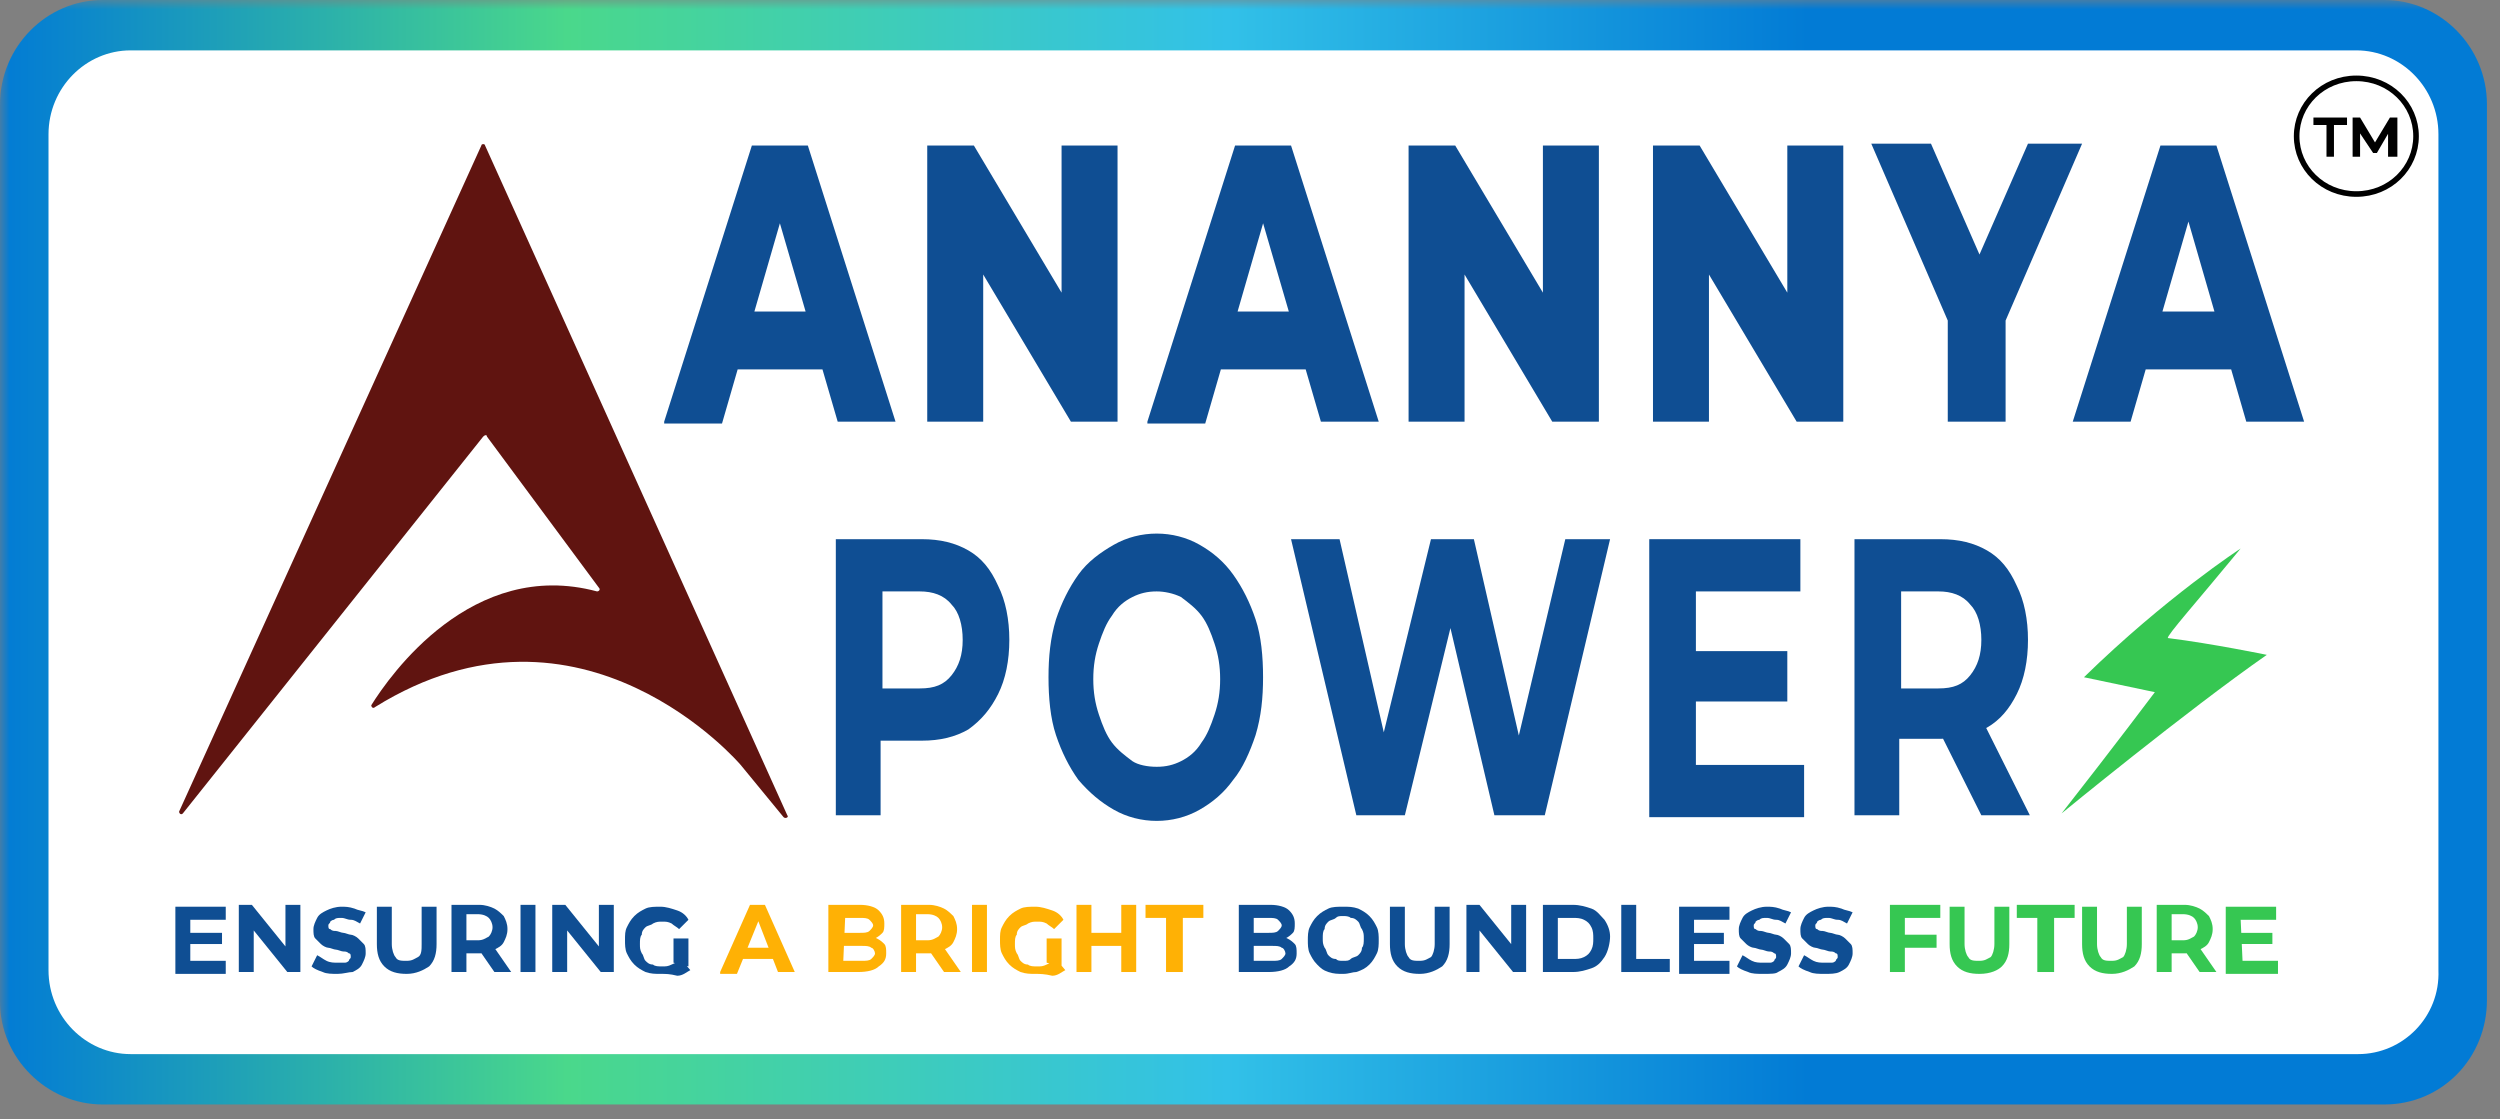 <svg width="134" height="60" viewBox="0 0 134 60" fill="none" xmlns="http://www.w3.org/2000/svg">
<rect x="0" y="0" width="134" height="60" fill="#808080" stroke="none"/>
<g clip-path="url(#clip0_768_1699)">
<mask id="mask0_768_1699" style="mask-type:luminance" maskUnits="userSpaceOnUse" x="0" y="0" width="134" height="60">
<path d="M134 0H0V60H134V0Z" fill="white"/>
</mask>
<g mask="url(#mask0_768_1699)">
<path d="M5.5 59.2H127.8C130.9 59.2 133.3 56.7 133.3 53.6V5.6C133.3 2.5 130.8 0 127.8 0H5.5C2.5 0 0 2.5 0 5.6V53.7C0 56.7 2.5 59.2 5.5 59.2Z" fill="url(#paint0_linear_768_1699)"/>
<path d="M126.4 56.5H7C4.6 56.5 2.6 54.5 2.6 52V7.2C2.6 4.7 4.6 2.7 7 2.7H126.3C128.7 2.7 130.7 4.7 130.7 7.2V52C130.8 54.5 128.8 56.5 126.4 56.5Z" fill="white"/>
<path d="M9.6 43.5L25.8 7.8C25.8 7.7 26 7.7 26 7.8L42.2 43.7C42.3 43.8 42.1 43.9 42 43.8L39.7 41C39.7 41 31.2 31 20.1 37.9C20 38 19.9 37.9 19.9 37.8C20.9 36.2 25.3 29.9 32 31.7C32.1 31.7 32.2 31.6 32.1 31.5L26.1 23.4C26.1 23.3 26 23.3 25.9 23.4L9.8 43.6C9.7 43.7 9.6 43.6 9.6 43.5Z" fill="#601410"/>
<path d="M120.1 29.4C120.1 29.4 116.1 32 111.7 36.3L115.5 37.1C115.5 37.1 113.4 39.9 110.5 43.6C110.5 43.6 117.2 38.1 121.5 35.1C121.5 35.1 118.6 34.5 116.2 34.2C116.1 34.1 117.8 32.2 120.1 29.4Z" fill="#36C752"/>
<path d="M10.2 51.5H12.1V52.2H9.4V48.6H12.1V49.3H10.2V51.5ZM10.2 50H11.9V50.6H10.2V50Z" fill="#0F4E93"/>
<path d="M12.8 52.1V48.5H13.5L15.6 51.1H15.3V48.5H16.1V52.1H15.4L13.3 49.5H13.6V52.1H12.8Z" fill="#0F4E93"/>
<path d="M18.1 52.2C17.8 52.2 17.5 52.2 17.3 52.1C17 52 16.8 51.9 16.7 51.8L17 51.2C17.2 51.3 17.3 51.4 17.5 51.5C17.7 51.6 17.9 51.6 18.1 51.6C18.3 51.6 18.4 51.6 18.5 51.6C18.6 51.6 18.7 51.5 18.7 51.5C18.7 51.4 18.8 51.4 18.8 51.3C18.8 51.2 18.8 51.1 18.7 51.1C18.6 51 18.5 51 18.4 51C18.3 51 18.1 50.9 18 50.9C17.9 50.9 17.7 50.8 17.6 50.8C17.5 50.8 17.3 50.7 17.2 50.6C17.1 50.5 17 50.4 16.9 50.3C16.8 50.2 16.8 50 16.8 49.8C16.8 49.6 16.9 49.4 17 49.2C17.1 49 17.3 48.9 17.5 48.8C17.7 48.7 18 48.6 18.3 48.6C18.5 48.6 18.7 48.6 19 48.7C19.2 48.8 19.4 48.8 19.6 48.9L19.3 49.5C19.1 49.4 19 49.3 18.8 49.3C18.6 49.3 18.5 49.2 18.3 49.2C18.1 49.2 18 49.2 17.9 49.3C17.8 49.3 17.7 49.4 17.7 49.4C17.7 49.5 17.6 49.5 17.6 49.6C17.6 49.7 17.6 49.8 17.7 49.8C17.8 49.9 17.9 49.9 18 49.9C18.1 49.9 18.3 50 18.4 50C18.5 50 18.7 50.1 18.8 50.1C18.9 50.1 19.1 50.2 19.2 50.3C19.3 50.4 19.4 50.5 19.5 50.6C19.6 50.7 19.6 50.9 19.6 51.1C19.6 51.3 19.5 51.5 19.4 51.7C19.3 51.9 19.1 52 18.9 52.1C18.7 52.1 18.4 52.2 18.1 52.2Z" fill="#0F4E93"/>
<path d="M21.8 52.2C21.3 52.2 20.9 52.1 20.6 51.8C20.3 51.5 20.2 51.1 20.2 50.6V48.6H21V50.6C21 50.9 21.1 51.2 21.2 51.3C21.3 51.5 21.5 51.5 21.8 51.5C22.1 51.5 22.2 51.4 22.4 51.3C22.6 51.2 22.6 50.9 22.6 50.6V48.6H23.4V50.6C23.4 51.1 23.3 51.5 23 51.8C22.7 52 22.3 52.2 21.8 52.2Z" fill="#0F4E93"/>
<path d="M24.2 52.1V48.5H25.7C26 48.5 26.3 48.6 26.5 48.7C26.7 48.8 26.9 49 27 49.1C27.1 49.3 27.2 49.5 27.2 49.8C27.2 50.1 27.1 50.3 27 50.5C26.9 50.7 26.7 50.8 26.5 50.9C26.3 51 26 51.1 25.7 51.1H24.6L25 50.7V52.1H24.2ZM25 50.8L24.6 50.4H25.6C25.9 50.4 26 50.3 26.2 50.2C26.3 50.1 26.4 49.9 26.4 49.7C26.4 49.5 26.3 49.3 26.2 49.2C26.1 49.1 25.9 49 25.6 49H24.6L25 48.6V50.8ZM26.5 52.1L25.6 50.8H26.5L27.4 52.1H26.5Z" fill="#0F4E93"/>
<path d="M27.9 52.1V48.5H28.7V52.1H27.9Z" fill="#0F4E93"/>
<path d="M29.6 52.1V48.5H30.3L32.4 51.1H32.1V48.5H32.9V52.1H32.2L30.1 49.5H30.4V52.1H29.6Z" fill="#0F4E93"/>
<path d="M35.4 52.2C35.1 52.2 34.9 52.2 34.6 52.1C34.4 52 34.2 51.9 34 51.7C33.8 51.5 33.7 51.3 33.6 51.1C33.5 50.9 33.5 50.6 33.5 50.4C33.5 50.1 33.5 49.9 33.6 49.7C33.7 49.5 33.8 49.3 34 49.1C34.2 48.9 34.4 48.8 34.6 48.7C34.8 48.6 35.1 48.6 35.4 48.6C35.7 48.6 36 48.7 36.3 48.8C36.6 48.9 36.8 49.1 36.9 49.3L36.4 49.8C36.3 49.7 36.1 49.6 36 49.5C35.8 49.4 35.7 49.4 35.5 49.4C35.3 49.4 35.2 49.4 35 49.5C34.9 49.6 34.7 49.6 34.6 49.7C34.5 49.8 34.4 49.9 34.4 50.1C34.3 50.2 34.3 50.4 34.3 50.6C34.3 50.8 34.3 50.9 34.4 51.1C34.5 51.2 34.5 51.4 34.6 51.5C34.7 51.6 34.8 51.7 35 51.7C35.1 51.8 35.3 51.8 35.5 51.8C35.7 51.8 35.8 51.8 36 51.7C36.2 51.6 36.3 51.6 36.5 51.4L37 52C36.8 52.1 36.6 52.3 36.3 52.3C35.9 52.2 35.7 52.2 35.4 52.2ZM36.1 51.6V50.3H36.9V51.8L36.1 51.6Z" fill="#0F4E93"/>
<path d="M38.6 52.1L40.2 48.5H41L42.6 52.1H41.7L40.5 49H40.8L39.5 52.2H38.6V52.1ZM39.4 51.4L39.6 50.8H41.4L41.6 51.4H39.4Z" fill="#FFB105"/>
<path d="M44.4 52.1V48.5H46.1C46.5 48.5 46.9 48.6 47.1 48.8C47.3 49 47.4 49.2 47.4 49.5C47.4 49.7 47.4 49.9 47.3 50C47.2 50.1 47.1 50.2 46.9 50.3C46.7 50.4 46.6 50.4 46.3 50.4L46.4 50.2C46.6 50.2 46.8 50.2 47 50.3C47.2 50.4 47.3 50.5 47.4 50.6C47.5 50.7 47.5 50.9 47.5 51.1C47.5 51.4 47.4 51.6 47.1 51.8C46.9 52 46.5 52.1 46 52.1H44.4ZM45.2 51.5H46.2C46.4 51.5 46.6 51.5 46.7 51.4C46.8 51.3 46.9 51.2 46.9 51.1C46.9 51 46.8 50.8 46.7 50.8C46.6 50.7 46.4 50.7 46.2 50.7H45.2V50H46.1C46.3 50 46.5 50 46.6 49.9C46.7 49.8 46.8 49.7 46.8 49.6C46.8 49.5 46.7 49.4 46.6 49.3C46.5 49.2 46.3 49.2 46.1 49.2H45.3L45.2 51.5Z" fill="#FFB105"/>
<path d="M48.3 52.1V48.5H49.8C50.1 48.5 50.4 48.6 50.6 48.7C50.8 48.8 51 49 51.1 49.1C51.2 49.3 51.3 49.5 51.3 49.8C51.3 50.1 51.2 50.3 51.1 50.5C51 50.7 50.8 50.8 50.6 50.9C50.4 51 50.1 51.1 49.8 51.1H48.7L49.1 50.7V52.1H48.3ZM49.1 50.8L48.7 50.4H49.7C50 50.4 50.1 50.3 50.3 50.2C50.4 50.1 50.5 49.9 50.5 49.7C50.5 49.5 50.4 49.3 50.3 49.2C50.2 49.1 50 49 49.7 49H48.7L49.1 48.6V50.8ZM50.6 52.1L49.7 50.8H50.6L51.5 52.1H50.6Z" fill="#FFB105"/>
<path d="M52.1 52.1V48.5H52.9V52.1H52.1Z" fill="#FFB105"/>
<path d="M55.5 52.2C55.2 52.2 55 52.2 54.7 52.1C54.5 52 54.3 51.9 54.1 51.7C53.9 51.5 53.8 51.3 53.7 51.1C53.6 50.9 53.6 50.6 53.6 50.4C53.6 50.1 53.6 49.9 53.7 49.7C53.8 49.5 53.9 49.3 54.1 49.1C54.3 48.9 54.5 48.8 54.7 48.7C54.9 48.6 55.2 48.6 55.5 48.6C55.8 48.6 56.1 48.7 56.4 48.8C56.7 48.9 56.9 49.1 57 49.3L56.5 49.8C56.4 49.7 56.2 49.6 56.1 49.5C55.9 49.4 55.8 49.4 55.6 49.4C55.4 49.4 55.3 49.4 55.1 49.5C55 49.6 54.8 49.6 54.7 49.7C54.6 49.8 54.5 49.9 54.5 50.1C54.4 50.2 54.4 50.4 54.4 50.6C54.4 50.8 54.4 50.9 54.5 51.1C54.6 51.2 54.6 51.4 54.7 51.5C54.8 51.6 54.9 51.7 55.1 51.7C55.2 51.8 55.4 51.8 55.6 51.8C55.8 51.8 55.9 51.8 56.1 51.7C56.3 51.6 56.4 51.6 56.6 51.4L57.1 52C56.9 52.1 56.7 52.3 56.4 52.3C56 52.2 55.7 52.2 55.5 52.2ZM56.1 51.6V50.3H56.9V51.8L56.1 51.6Z" fill="#FFB105"/>
<path d="M58.5 52.1H57.7V48.5H58.5V52.1ZM60.2 50.7H58.5V50H60.2V50.7ZM60.1 48.5H60.9V52.1H60.1V48.5Z" fill="#FFB105"/>
<path d="M62.5 52.1V49.2H61.4V48.5H64.5V49.2H63.4V52.1H62.5Z" fill="#FFB105"/>
<path d="M66.4 52.1V48.5H68.1C68.5 48.5 68.9 48.6 69.1 48.8C69.3 49 69.4 49.2 69.4 49.5C69.4 49.7 69.4 49.9 69.3 50C69.2 50.1 69.1 50.2 68.9 50.3C68.7 50.4 68.6 50.4 68.3 50.4L68.4 50.2C68.6 50.2 68.8 50.2 69 50.3C69.2 50.4 69.3 50.5 69.4 50.6C69.5 50.7 69.5 50.9 69.5 51.1C69.5 51.4 69.4 51.6 69.1 51.8C68.9 52 68.5 52.1 68 52.1H66.4ZM67.2 51.5H68.2C68.4 51.5 68.6 51.5 68.7 51.4C68.8 51.3 68.9 51.2 68.9 51.1C68.9 51 68.8 50.8 68.7 50.8C68.6 50.7 68.4 50.7 68.2 50.7H67.2V50H68C68.2 50 68.4 50 68.5 49.9C68.6 49.8 68.7 49.7 68.7 49.6C68.7 49.5 68.6 49.4 68.5 49.3C68.4 49.2 68.2 49.2 68 49.2H67.2V51.5Z" fill="#0F4E93"/>
<path d="M72 52.2C71.7 52.2 71.5 52.2 71.2 52.1C70.9 52 70.8 51.9 70.6 51.7C70.4 51.5 70.3 51.3 70.2 51.1C70.1 50.9 70.1 50.6 70.1 50.4C70.1 50.2 70.1 49.9 70.2 49.7C70.3 49.5 70.4 49.3 70.6 49.1C70.8 48.9 71 48.8 71.2 48.7C71.4 48.6 71.7 48.6 72 48.6C72.3 48.6 72.5 48.6 72.8 48.7C73 48.8 73.2 48.9 73.4 49.1C73.6 49.3 73.7 49.5 73.8 49.7C73.9 49.9 73.9 50.2 73.9 50.4C73.9 50.6 73.9 50.9 73.8 51.1C73.7 51.3 73.6 51.5 73.4 51.7C73.2 51.9 73 52 72.7 52.1C72.5 52.1 72.3 52.2 72 52.2ZM72 51.5C72.2 51.5 72.3 51.5 72.4 51.4C72.5 51.3 72.7 51.3 72.8 51.2C72.9 51.1 73 51 73 50.8C73.1 50.7 73.1 50.5 73.1 50.3C73.1 50.1 73.1 50 73 49.8C72.9 49.7 72.9 49.5 72.8 49.4C72.7 49.3 72.6 49.2 72.4 49.2C72.3 49.1 72.1 49.1 72 49.1C71.8 49.1 71.7 49.1 71.6 49.2C71.5 49.3 71.3 49.3 71.2 49.4C71.1 49.5 71 49.6 71 49.8C70.9 49.9 70.9 50.1 70.9 50.3C70.9 50.5 70.9 50.6 71 50.8C71.1 50.9 71.1 51.1 71.2 51.2C71.3 51.3 71.4 51.4 71.6 51.4C71.7 51.5 71.8 51.5 72 51.5Z" fill="#0F4E93"/>
<path d="M76.1 52.2C75.6 52.2 75.2 52.1 74.9 51.8C74.6 51.5 74.5 51.1 74.5 50.6V48.6H75.3V50.6C75.3 50.9 75.4 51.2 75.5 51.3C75.6 51.5 75.8 51.5 76.1 51.5C76.4 51.5 76.5 51.4 76.7 51.3C76.8 51.2 76.9 50.9 76.9 50.6V48.6H77.7V50.6C77.7 51.1 77.6 51.5 77.3 51.8C77 52 76.6 52.2 76.1 52.2Z" fill="#0F4E93"/>
<path d="M78.6 52.1V48.5H79.3L81.4 51.1H81V48.5H81.8V52.1H81.1L79 49.5H79.3V52.1H78.6Z" fill="#0F4E93"/>
<path d="M82.7 52.1V48.5H84.3C84.7 48.5 85 48.6 85.3 48.7C85.6 48.8 85.8 49.1 86 49.3C86.2 49.6 86.3 49.9 86.3 50.2C86.3 50.5 86.2 51 86 51.3C85.8 51.6 85.6 51.8 85.3 51.9C85 52 84.7 52.1 84.3 52.1H82.7ZM83.5 51.4H84.3C84.5 51.4 84.7 51.4 84.9 51.3C85.1 51.2 85.2 51.1 85.3 50.9C85.4 50.7 85.4 50.5 85.4 50.3C85.4 50.1 85.4 49.9 85.3 49.7C85.2 49.5 85.1 49.4 84.9 49.3C84.7 49.2 84.5 49.2 84.3 49.2H83.5V51.4Z" fill="#0F4E93"/>
<path d="M86.9 52.1V48.5H87.7V51.4H89.5V52.1H86.9Z" fill="#0F4E93"/>
<path d="M90.8 51.5H92.7V52.2H90V48.6H92.7V49.3H90.8V51.5ZM90.7 50H92.4V50.6H90.7V50Z" fill="#0F4E93"/>
<path d="M94.5 52.2C94.2 52.2 93.9 52.2 93.7 52.1C93.4 52 93.2 51.9 93.1 51.8L93.4 51.2C93.6 51.3 93.7 51.4 93.9 51.5C94.1 51.6 94.3 51.6 94.5 51.6C94.7 51.6 94.8 51.6 94.9 51.6C95 51.6 95.1 51.5 95.1 51.5C95.1 51.4 95.2 51.4 95.2 51.3C95.2 51.2 95.2 51.1 95.1 51.1C95 51 94.9 51 94.8 51C94.7 51 94.5 50.9 94.4 50.9C94.3 50.9 94.1 50.8 94 50.8C93.9 50.8 93.7 50.7 93.6 50.6C93.5 50.5 93.4 50.4 93.3 50.3C93.2 50.2 93.2 50 93.2 49.8C93.2 49.6 93.3 49.4 93.4 49.2C93.5 49 93.7 48.9 93.9 48.8C94.1 48.7 94.4 48.6 94.7 48.6C94.9 48.6 95.1 48.6 95.4 48.7C95.6 48.8 95.8 48.8 96 48.9L95.7 49.5C95.5 49.4 95.4 49.3 95.2 49.3C95 49.3 94.9 49.2 94.7 49.2C94.5 49.2 94.4 49.2 94.3 49.3C94.2 49.3 94.1 49.4 94.1 49.4C94.1 49.5 94 49.5 94 49.6C94 49.7 94 49.8 94.1 49.8C94.2 49.9 94.3 49.9 94.4 49.9C94.5 49.9 94.7 50 94.8 50C94.9 50 95.1 50.1 95.2 50.1C95.3 50.1 95.5 50.2 95.6 50.3C95.7 50.4 95.8 50.5 95.9 50.6C96 50.7 96 50.9 96 51.1C96 51.3 95.9 51.5 95.8 51.7C95.7 51.9 95.5 52 95.3 52.1C95.2 52.2 94.9 52.2 94.5 52.2Z" fill="#0F4E93"/>
<path d="M97.8 52.2C97.5 52.2 97.2 52.2 97 52.1C96.7 52 96.5 51.9 96.4 51.8L96.7 51.2C96.9 51.3 97 51.4 97.2 51.5C97.4 51.6 97.6 51.6 97.8 51.6C98 51.6 98.1 51.6 98.2 51.6C98.3 51.6 98.4 51.5 98.4 51.5C98.4 51.4 98.5 51.4 98.5 51.3C98.5 51.2 98.5 51.1 98.4 51.1C98.3 51 98.2 51 98.1 51C98 51 97.8 50.9 97.7 50.9C97.6 50.9 97.4 50.8 97.3 50.8C97.2 50.8 97 50.7 96.9 50.6C96.8 50.5 96.7 50.4 96.6 50.3C96.5 50.2 96.5 50 96.5 49.8C96.5 49.6 96.6 49.4 96.7 49.2C96.8 49 97 48.9 97.2 48.8C97.4 48.7 97.7 48.6 98 48.6C98.2 48.6 98.4 48.6 98.7 48.7C98.9 48.8 99.1 48.8 99.3 48.9L99 49.5C98.8 49.4 98.7 49.3 98.5 49.3C98.3 49.3 98.2 49.2 98 49.2C97.8 49.2 97.7 49.2 97.6 49.3C97.5 49.3 97.4 49.4 97.4 49.4C97.4 49.5 97.3 49.5 97.3 49.6C97.3 49.7 97.3 49.8 97.4 49.8C97.5 49.9 97.6 49.9 97.7 49.9C97.8 49.9 98 50 98.1 50C98.2 50 98.4 50.1 98.5 50.1C98.6 50.1 98.8 50.2 98.9 50.3C99 50.4 99.1 50.5 99.2 50.6C99.3 50.7 99.3 50.9 99.3 51.1C99.3 51.3 99.2 51.5 99.1 51.7C99 51.9 98.8 52 98.6 52.1C98.4 52.2 98.1 52.2 97.8 52.2Z" fill="#0F4E93"/>
<path d="M102.1 52.1H101.3V48.5H104V49.2H102.1V52.1ZM102.1 50.1H103.8V50.8H102.1V50.1Z" fill="#36C752"/>
<path d="M106.1 52.2C105.6 52.2 105.2 52.1 104.9 51.8C104.6 51.5 104.5 51.1 104.5 50.6V48.6H105.3V50.6C105.3 50.9 105.4 51.2 105.5 51.3C105.6 51.5 105.8 51.5 106.1 51.5C106.4 51.5 106.5 51.4 106.7 51.3C106.8 51.2 106.9 50.9 106.9 50.6V48.6H107.7V50.6C107.7 51.1 107.6 51.5 107.3 51.8C107.1 52 106.7 52.2 106.1 52.2Z" fill="#36C752"/>
<path d="M109.2 52.1V49.2H108.1V48.5H111.2V49.2H110.1V52.1H109.2Z" fill="#36C752"/>
<path d="M113.2 52.2C112.7 52.2 112.3 52.1 112 51.8C111.7 51.5 111.6 51.1 111.6 50.6V48.6H112.4V50.6C112.4 50.9 112.5 51.2 112.6 51.3C112.7 51.5 112.9 51.5 113.2 51.5C113.5 51.5 113.6 51.4 113.8 51.3C113.9 51.2 114 50.9 114 50.6V48.6H114.8V50.6C114.8 51.1 114.7 51.5 114.4 51.8C114.1 52 113.7 52.2 113.2 52.2Z" fill="#36C752"/>
<path d="M115.6 52.1V48.5H117.1C117.4 48.5 117.7 48.6 117.9 48.7C118.1 48.8 118.3 49 118.4 49.1C118.5 49.3 118.6 49.5 118.6 49.8C118.6 50.1 118.5 50.3 118.4 50.5C118.3 50.7 118.1 50.8 117.9 50.9C117.7 51 117.4 51.1 117.1 51.1H116L116.4 50.7V52.1H115.6ZM116.4 50.8L116 50.4H117C117.3 50.4 117.4 50.3 117.6 50.2C117.7 50.1 117.8 49.9 117.8 49.7C117.8 49.5 117.7 49.3 117.6 49.2C117.5 49.1 117.3 49 117 49H116L116.4 48.6V50.8ZM117.9 52.1L117 50.8H117.9L118.8 52.1H117.9Z" fill="#36C752"/>
<path d="M120.2 51.5H122.1V52.2H119.3V48.6H122V49.3H120.1L120.2 51.5ZM120.1 50H121.8V50.6H120.1V50Z" fill="#36C752"/>
<path d="M35.6 22.6L40.3 7.8H43.3L48 22.6H44.9L41.2 9.9H42.4L38.7 22.7H35.6V22.6ZM38.2 19.8L39 16.7H44.2L45 19.8H38.2Z" fill="#0F4E93"/>
<path d="M49.7 22.6V7.8H52.2L58.1 17.7H56.9V7.8H59.9V22.6H57.4L51.5 12.7H52.7V22.6H49.7Z" fill="#0F4E93"/>
<path d="M61.5 22.6L66.2 7.8H69.2L73.9 22.6H70.8L67.1 9.9H68.3L64.6 22.7H61.5V22.6ZM64 19.8L64.8 16.7H70L70.8 19.8H64Z" fill="#0F4E93"/>
<path d="M75.5 22.6V7.8H78L83.9 17.7H82.7V7.8H85.7V22.6H83.2L77.3 12.7H78.5V22.6H75.5Z" fill="#0F4E93"/>
<path d="M88.6 22.6V7.8H91.1L97 17.7H95.8V7.8H98.8V22.6H96.3L90.4 12.7H91.6V22.6H88.6Z" fill="#0F4E93"/>
<path d="M104.4 22.6V16.3L105.1 18.8L100.3 7.7H103.5L107 15.7H105.2L108.7 7.7H111.6L106.8 18.8L107.5 16.3V22.6H104.4Z" fill="#0F4E93"/>
<path d="M111.1 22.6L115.8 7.8H118.8L123.5 22.6H120.4L116.7 9.8H117.9L114.2 22.6H111.1ZM113.6 19.8L114.4 16.7H119.6L120.4 19.8H113.6Z" fill="#0F4E93"/>
<path d="M44.8 43.7V28.9H49.4C50.4 28.9 51.2 29.1 51.9 29.5C52.6 29.9 53.1 30.5 53.5 31.4C53.9 32.2 54.1 33.2 54.1 34.3C54.1 35.4 53.9 36.4 53.5 37.2C53.1 38 52.6 38.6 51.9 39.1C51.2 39.5 50.4 39.7 49.4 39.7H46.1L47.2 38.1V43.7H44.8ZM47.3 38.5L46.2 36.9H49.3C50.1 36.9 50.6 36.7 51 36.2C51.4 35.7 51.6 35.1 51.6 34.3C51.6 33.5 51.4 32.8 51 32.4C50.6 31.9 50 31.7 49.3 31.7H46.2L47.3 30.1V38.5Z" fill="#0F4E93"/>
<path d="M62 44C61.2 44 60.4 43.8 59.7 43.4C59 43 58.4 42.5 57.8 41.8C57.3 41.1 56.9 40.3 56.6 39.4C56.3 38.5 56.2 37.4 56.2 36.3C56.2 35.2 56.3 34.2 56.6 33.2C56.9 32.3 57.3 31.5 57.8 30.8C58.3 30.1 59 29.6 59.7 29.2C60.4 28.8 61.2 28.6 62 28.6C62.8 28.6 63.6 28.8 64.3 29.2C65 29.6 65.6 30.1 66.1 30.8C66.6 31.5 67 32.3 67.3 33.2C67.6 34.1 67.7 35.2 67.7 36.3C67.7 37.4 67.6 38.4 67.3 39.4C67 40.3 66.6 41.2 66.1 41.8C65.6 42.5 65 43 64.3 43.4C63.6 43.8 62.8 44 62 44ZM62 41.1C62.5 41.1 62.9 41 63.3 40.8C63.7 40.6 64.1 40.3 64.4 39.8C64.7 39.4 64.9 38.9 65.1 38.3C65.3 37.7 65.4 37.1 65.4 36.4C65.4 35.7 65.3 35.1 65.1 34.5C64.9 33.9 64.7 33.4 64.4 33C64.1 32.6 63.7 32.3 63.3 32C62.9 31.8 62.4 31.7 62 31.7C61.5 31.7 61.1 31.8 60.7 32C60.3 32.2 59.9 32.5 59.6 33C59.3 33.4 59.1 33.9 58.9 34.5C58.7 35.1 58.6 35.7 58.6 36.4C58.6 37.1 58.7 37.7 58.9 38.3C59.1 38.9 59.3 39.4 59.6 39.8C59.9 40.2 60.3 40.5 60.7 40.8C61 41 61.5 41.1 62 41.1Z" fill="#0F4E93"/>
<path d="M72.7 43.7L69.2 28.9H71.8L74.8 42H73.5L76.7 28.9H79L82 42H80.8L83.9 28.9H86.3L82.8 43.7H80.1L77.4 32.2H78.1L75.3 43.7H72.7Z" fill="#0F4E93"/>
<path d="M90.9 41H96.7V43.8H88.4V28.9H96.5V31.7H90.9V41ZM90.7 34.9H95.8V37.6H90.7V34.9Z" fill="#0F4E93"/>
<path d="M99.4 43.7V28.9H104C105 28.9 105.8 29.1 106.5 29.5C107.2 29.9 107.7 30.5 108.1 31.4C108.5 32.2 108.7 33.2 108.7 34.3C108.7 35.4 108.5 36.4 108.1 37.2C107.7 38 107.2 38.6 106.5 39C105.8 39.4 105 39.6 104 39.6H100.7L101.8 38.1V43.7H99.4ZM101.9 38.5L100.8 36.9H103.9C104.7 36.9 105.2 36.7 105.6 36.2C106 35.7 106.2 35.1 106.2 34.3C106.2 33.5 106 32.8 105.6 32.4C105.2 31.9 104.6 31.7 103.9 31.7H100.8L101.9 30.1V38.5ZM106.2 43.7L103.5 38.3H106.1L108.8 43.7H106.2Z" fill="#0F4E93"/>
<path d="M126.3 10.4C128.1 10.4 129.5 9 129.5 7.3C129.5 5.6 128.1 4.2 126.3 4.2C124.5 4.2 123.1 5.6 123.1 7.3C123.1 9 124.5 10.4 126.3 10.4Z" fill="white" stroke="black" stroke-width="0.3" stroke-miterlimit="10"/>
<path d="M124.7 8.4V6.7H124V6.3H125.8V6.7H125.1V8.4H124.7Z" fill="black"/>
<path d="M126.1 8.4V6.3H126.5L127.4 7.8H127.2L128.1 6.3H128.5V8.4H128V7H128.1L127.4 8.2H127.2L126.4 7H126.5V8.4H126.1Z" fill="black"/>
</g>
</g>
<defs>
<linearGradient id="paint0_linear_768_1699" x1="133.3" y1="29.6" x2="0" y2="29.6" gradientUnits="userSpaceOnUse">
<stop stop-color="#027BD5"/>
<stop offset="0.273" stop-color="#027BD5"/>
<stop offset="0.507" stop-color="#32C1E8"/>
<stop offset="0.772" stop-color="#4AD88B"/>
<stop offset="1" stop-color="#027BD5"/>
</linearGradient>
<clipPath id="clip0_768_1699">
<rect width="134" height="60" fill="white"/>
</clipPath>
</defs>
</svg>
